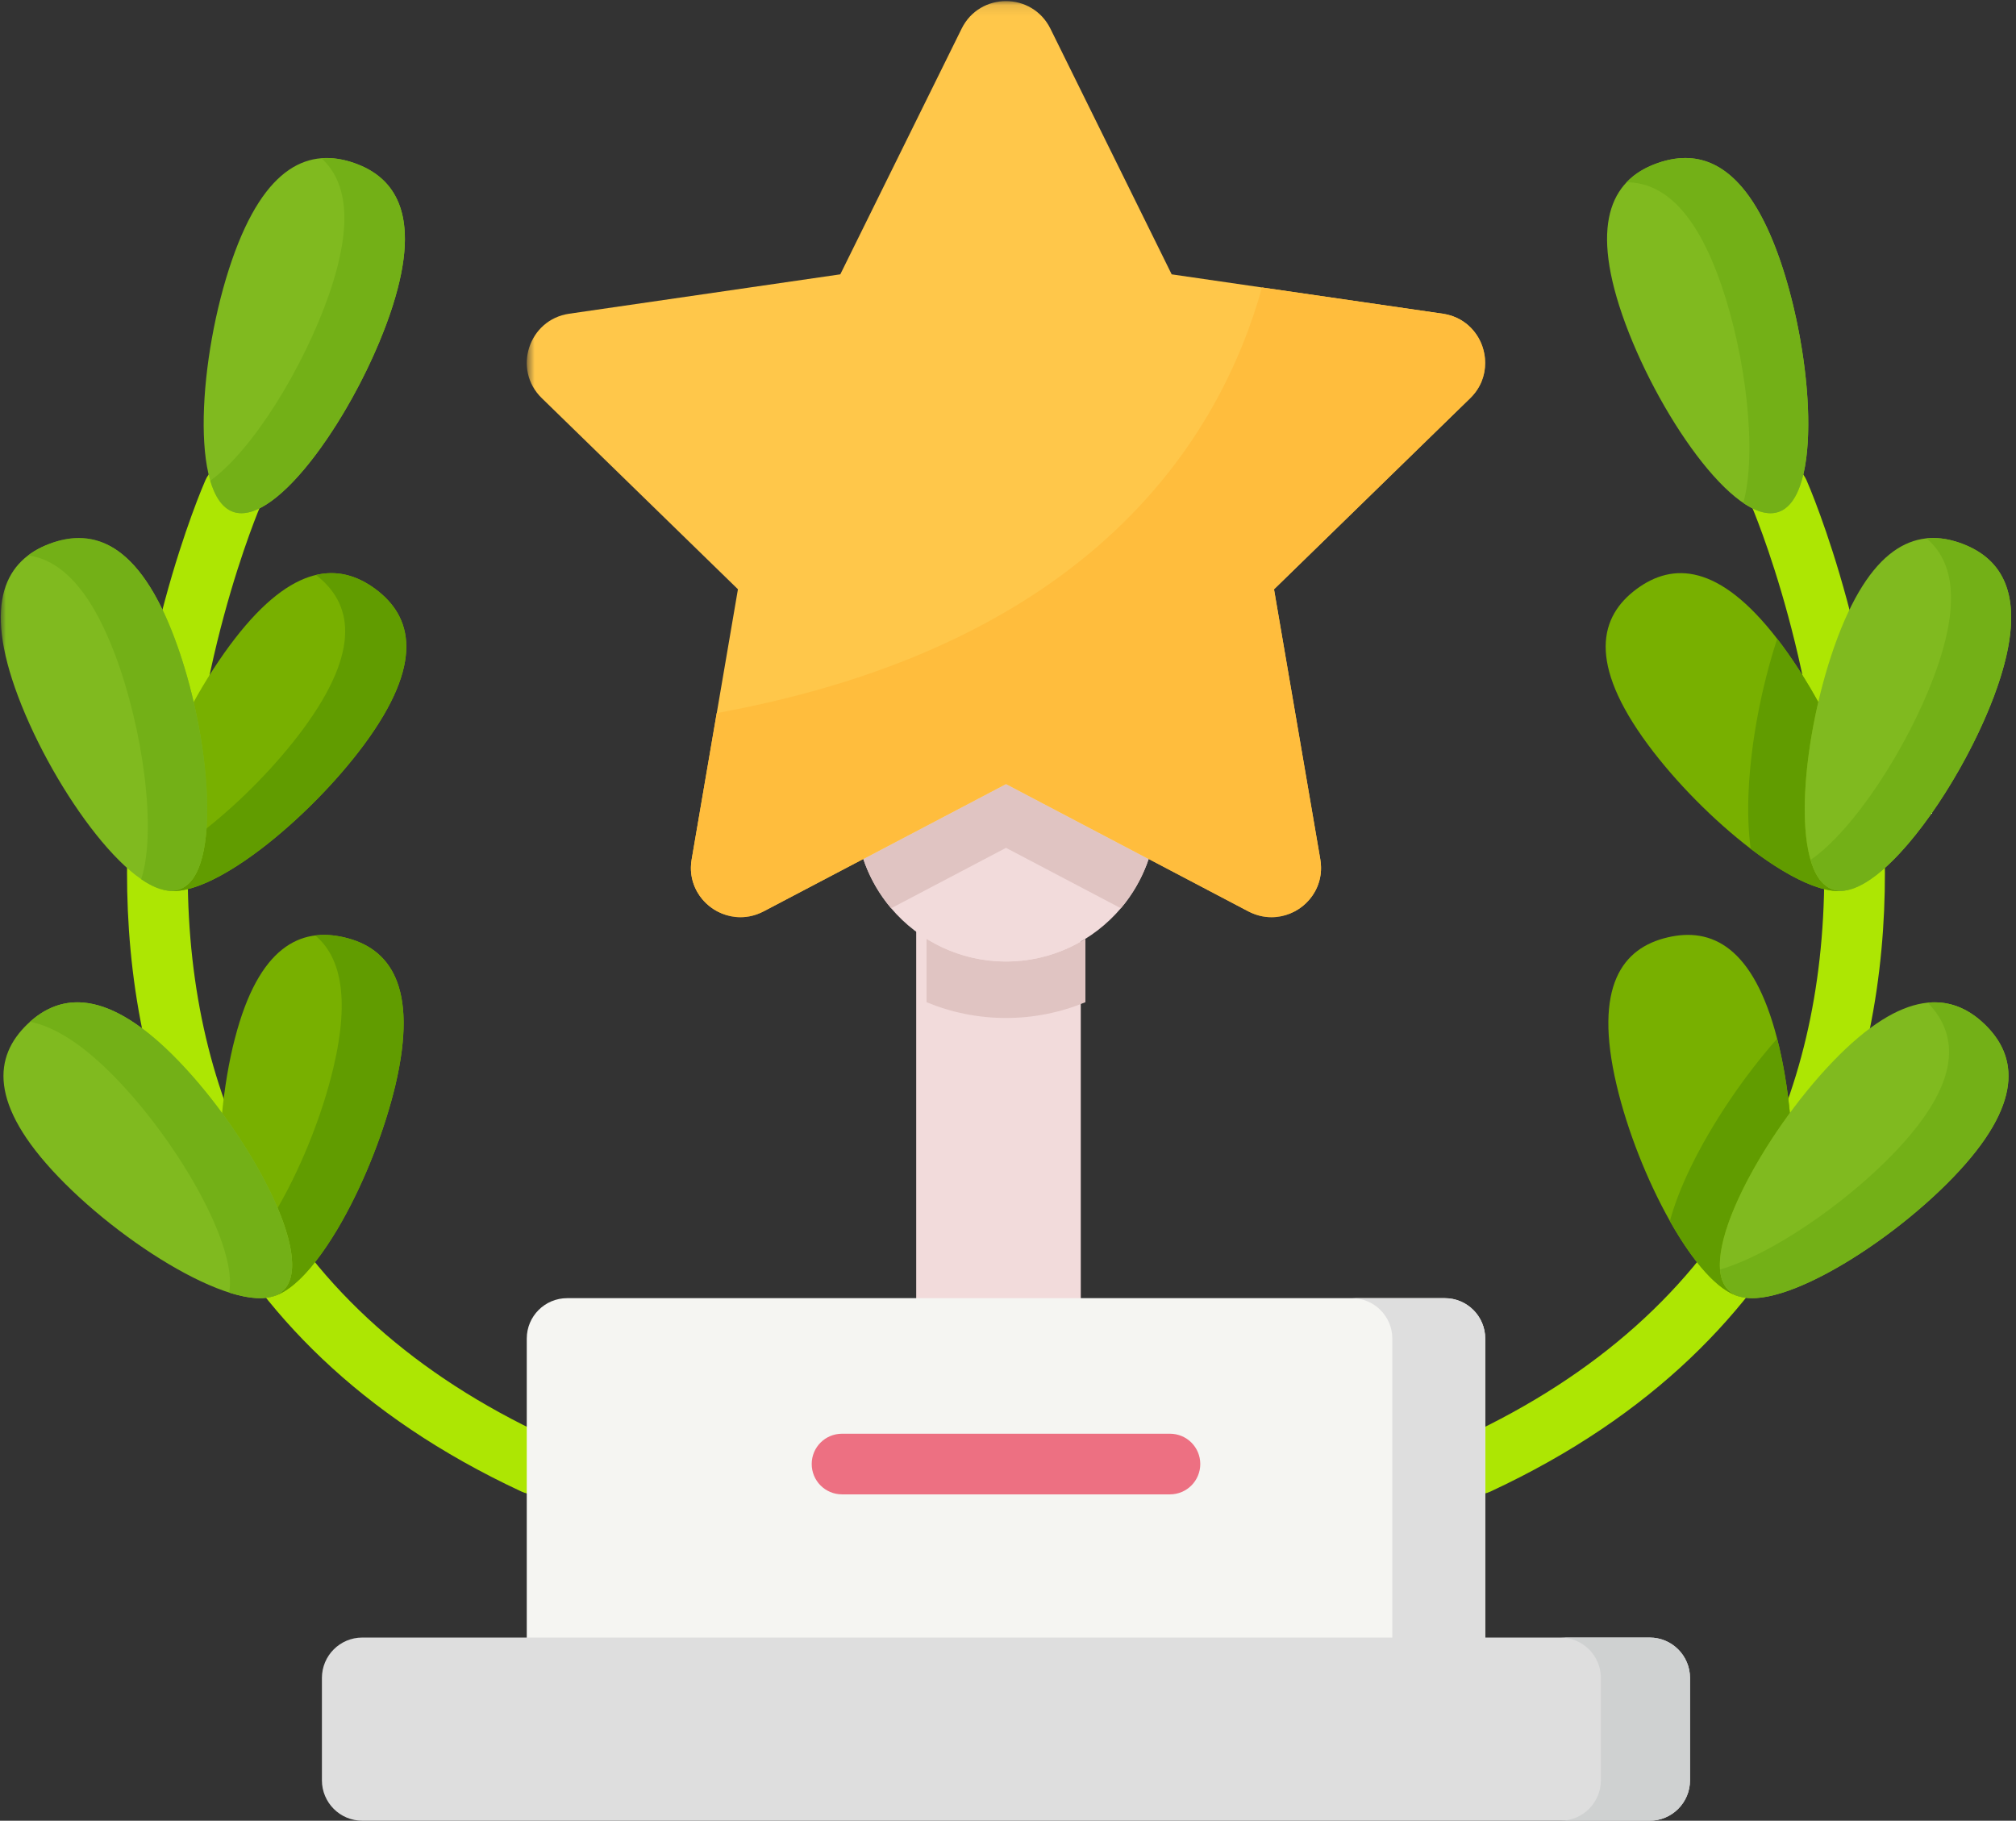 <svg xmlns="http://www.w3.org/2000/svg" xmlns:xlink="http://www.w3.org/1999/xlink" width="196" height="177" viewBox="0 0 196 177">
    <rect x="0" y="0" width="196" height="177" fill="#333333" stroke="none"/>
    <defs>
        <path id="xqd0fbaoja" d="M0 0.671L20.071 0.671 20.071 34.964 0 34.964z"/>
        <path id="ahz1oscvoc" d="M0.737 0.107L93.919 0.107 93.919 89.167 0.737 89.167z"/>
    </defs>
    <g fill="none" fill-rule="evenodd">
        <g>
            <g>
                <path fill="#F2DBDB" d="M89.076 132L105.076 132 105.076 85 89.076 85z" transform="translate(-628 -5400) translate(628 5400)"/>
                <g>
                    <path fill="#E0C4C2" d="M105.45 91.266c-2.24 1.394-4.889 2.206-7.722 2.206-2.834 0-5.477-.812-7.723-2.206v6.163c2.38.985 4.99 1.534 7.723 1.534 2.733 0 5.342-.549 7.722-1.534v-6.163z" transform="translate(-628 -5400) translate(628 5400) translate(.076)"/>
                    <path fill="#ADE603" d="M143.594 145.274c-1.115 0-2.179-.633-2.683-1.707-.683-1.473-.045-3.23 1.434-3.913 12.762-5.94 22.159-14.33 27.933-24.927 4.63-8.503 6.988-18.495 7.005-29.696.028-19.373-7.05-35.814-7.123-35.976-.65-1.49.034-3.23 1.523-3.88 1.49-.649 3.231.029 3.88 1.518.315.71 7.6 17.582 7.617 38.16.017 19.289-6.625 45.38-38.349 60.147-.397.184-.823.274-1.237.274" transform="translate(-628 -5400) translate(628 5400) translate(.076)"/>
                    <path fill="#80BA1F" d="M172.992 25.313c3.232 9.37 4.094 22.99-.14 24.45-4.239 1.467-11.972-9.784-15.21-19.155-3.23-9.365-.75-13.306 3.484-14.772 4.245-1.461 8.63.106 11.866 9.477" transform="translate(-628 -5400) translate(628 5400) translate(.076)"/>
                    <path fill="#E3F0CF" d="M163.77 15.363c-.879 0-1.764.173-2.643.476-1.17.403-2.212.996-3.03 1.847.824-.85 1.86-1.444 3.03-1.847.88-.303 1.764-.476 2.649-.476 3.36 0 6.647 2.524 9.218 9.953.621 1.808 1.159 3.778 1.59 5.793-.431-2.015-.969-3.985-1.59-5.799-2.57-7.423-5.858-9.947-9.224-9.947" transform="translate(-628 -5400) translate(628 5400) translate(.076)"/>
                    <path fill="#73B017" d="M163.774 15.362c-.879 0-1.764.174-2.643.476-1.176.403-2.212 1.002-3.03 1.847-.005 0-.01.006-.016.012-.006.005-.012.016-.017.022 3.354.011 6.636 2.536 9.195 9.947 2.414 6.98 3.506 16.317 2.15 21.232.146.095.286.185.426.269.79.47 1.54.728 2.218.728.274 0 .537-.045.79-.13 3.42-1.18 3.522-10.265 1.735-18.656-.425-2.015-.963-3.986-1.59-5.794-2.565-7.428-5.852-9.953-9.218-9.953" transform="translate(-628 -5400) translate(628 5400) translate(.076)"/>
                    <path fill="#78B000" d="M180.388 86.118c-1.96 1.45-6.014-.369-10.259-3.604-3.573-2.738-7.285-6.471-9.985-10.121-5.896-7.971-4.704-12.472-1.103-15.136 3.506-2.592 8.003-2.486 13.664 4.842l.493.649c5.891 7.971 10.791 20.706 7.19 23.37" transform="translate(-628 -5400) translate(628 5400) translate(.076)"/>
                    <path fill="#619C00" d="M172.707 62.1c-1.54 4.708-2.559 10.082-2.777 14.756-.095 2.093-.028 3.985.201 5.66 3.237 2.462 6.362 4.108 8.535 4.108.201 0 .397-.017.582-.045-.117.011-.23.017-.341.017h-.012c-.302 0-.588-.05-.856-.151-.538-.202-.986-.6-1.356-1.165 0-.01-.005-.016-.01-.028-.006-.005-.012-.005-.012-.01-1.865-2.94-1.546-10.16.045-16.995-.499-.896-1.014-1.775-1.551-2.626-.633-1.002-1.288-1.97-1.955-2.871l-.493-.65z" transform="translate(-628 -5400) translate(628 5400) translate(.076)"/>
                    <path fill="#80BA1F" d="M178.572 61.998c-3.494 9.276-4.732 22.867-.532 24.446 4.195 1.578 12.23-9.455 15.73-18.73 3.49-9.27 1.12-13.278-3.08-14.857-4.194-1.584-8.623-.134-12.118 9.141" transform="translate(-628 -5400) translate(628 5400) translate(.076)"/>
                    <path fill="#E3F0CF" d="M194.57 65.342c-.223.75-.486 1.54-.8 2.373-2.335 6.203-6.698 13.183-10.59 16.665 3.892-3.482 8.255-10.462 10.59-16.659.314-.834.577-1.629.8-2.379m-6.249-13.026c.795.056 1.585.246 2.37.538.033.016.066.028.1.039-.034-.011-.067-.023-.1-.04-.78-.29-1.575-.48-2.37-.537" transform="translate(-628 -5400) translate(628 5400) translate(.076)"/>
                    <path fill="#99D903" d="M183.178 84.378c-1.198 1.069-2.352 1.808-3.388 2.093 1.036-.285 2.19-1.024 3.388-2.093" transform="translate(-628 -5400) translate(628 5400) translate(.076)"/>
                    <path fill="#579400" d="M178.04 86.446c.268.1.554.151.85.151-.296 0-.582-.05-.85-.151m-1.356-1.164c.37.565.818.962 1.355 1.164-.537-.202-.985-.605-1.355-1.164" transform="translate(-628 -5400) translate(628 5400) translate(.076)"/>
                    <path fill="#99D903" d="M179.558 86.527c-.106.022-.207.04-.308.05.101-.01.202-.028.308-.05" transform="translate(-628 -5400) translate(628 5400) translate(.076)"/>
                    <path fill="#579400" d="M179.25 86.577c-.118.012-.235.023-.347.023.112 0 .23-.011.347-.023" transform="translate(-628 -5400) translate(628 5400) translate(.076)"/>
                    <path fill="#73B017" d="M187.889 52.304c-.224 0-.448.012-.666.034 2.559 2.155 3.45 6.191.694 13.507-2.615 6.941-7.778 14.868-11.962 17.75.185.639.42 1.193.706 1.646 0 .006.006.006.006.011.01.012.016.017.016.028.37.566.818.963 1.356 1.165.268.1.554.15.856.15h.012c.112 0 .224-.005.341-.016.101-.017.207-.028.308-.05.079-.017.157-.04.235-.056 1.036-.286 2.19-1.025 3.388-2.094 3.892-3.482 8.255-10.462 10.59-16.664.314-.834.582-1.623.8-2.374 2.23-7.534-.016-10.988-3.78-12.449-.033-.011-.066-.022-.1-.039-.778-.291-1.574-.481-2.363-.532-.146-.011-.291-.017-.437-.017" transform="translate(-628 -5400) translate(628 5400) translate(.076)"/>
                    <path fill="#78B000" d="M170.267 126.069c-2.369.56-5.376-2.72-7.991-7.367-2.212-3.918-4.15-8.822-5.186-13.233-2.274-9.645.6-13.322 4.962-14.341 4.244-1.002 8.338.867 10.65 9.846l.191.778c2.268 9.65 1.742 23.287-2.626 24.317" transform="translate(-628 -5400) translate(628 5400) translate(.076)"/>
                    <path fill="#619C00" d="M172.701 100.974c-3.276 3.717-6.333 8.245-8.383 12.455-.918 1.886-1.602 3.644-2.044 5.278 2.195 3.896 4.665 6.83 6.804 7.344-.431-.123-.8-.324-1.098-.61-.347-.336-.582-.778-.716-1.304 0-.011-.006-.017-.006-.028 0-.006-.006-.017-.006-.028-.795-3.342 2.414-10.065 6.687-15.886-.045-.465-.095-.93-.151-1.389-.219-1.746-.516-3.453-.89-5.054l-.197-.778z" transform="translate(-628 -5400) translate(628 5400) translate(.076)"/>
                    <path fill="#80BA1F" d="M178.126 103.19c-6.87 7.147-13.378 19.149-10.141 22.256 3.231 3.1 14.974-3.863 21.845-11.011 6.872-7.143 6.272-11.76 3.041-14.868-3.23-3.106-7.873-3.52-14.745 3.622" transform="translate(-628 -5400) translate(628 5400) translate(.076)"/>
                    <path fill="#E3F0CF" d="M195.139 105.488c-.303 2.435-1.87 5.373-5.31 8.95 3.44-3.571 5.007-6.515 5.31-8.95m-3.192-6.7c.319.234.627.497.924.777 1.41 1.36 2.324 3.012 2.324 5.033 0-2.021-.913-3.672-2.324-5.033-.297-.28-.605-.543-.924-.778" transform="translate(-628 -5400) translate(628 5400) translate(.076)"/>
                    <path fill="#579400" d="M167.251 124.083c0 .01.006.016.006.028 0-.012-.006-.017-.006-.028" transform="translate(-628 -5400) translate(628 5400) translate(.076)"/>
                    <path fill="#E3F0CF" d="M169.667 126.167c.19.023.392.034.6.034h.005c-.213 0-.414-.011-.605-.034" transform="translate(-628 -5400) translate(628 5400) translate(.076)"/>
                    <path fill="#99D903" d="M169.078 126.05c.185.051.38.09.588.118-.202-.028-.392-.061-.571-.112-.006 0-.011-.005-.017-.005" transform="translate(-628 -5400) translate(628 5400) translate(.076)"/>
                    <path fill="#579400" d="M167.265 124.136c.134.527.37.969.717 1.305.296.285.666.487 1.097.61.006 0 .011.005.017.005-.437-.123-.812-.324-1.109-.615-.353-.336-.588-.778-.722-1.305" transform="translate(-628 -5400) translate(628 5400) translate(.076)"/>
                    <path fill="#73B017" d="M188.018 97.441c-.218 0-.442.012-.672.034 3.002 3.107 3.4 7.669-3.298 14.627-4.777 4.965-11.906 9.846-16.895 11.313.017.235.05.459.1.666 0 .011 0 .022.006.028 0 .011.006.017.006.028.134.526.37.968.722 1.304.297.291.672.493 1.109.616.18.05.37.084.571.112.19.022.392.034.605.034 4.754 0 13.838-5.822 19.56-11.767 3.434-3.571 5.002-6.51 5.304-8.95.04-.303.062-.6.056-.89 0-2.021-.907-3.667-2.324-5.027-.291-.286-.6-.549-.918-.784-1.143-.84-2.442-1.344-3.932-1.344" transform="translate(-628 -5400) translate(628 5400) translate(.076)"/>
                    <path fill="#ADE603" d="M51.866 145.274c-.415 0-.84-.09-1.244-.274-31.724-14.767-38.36-40.858-38.348-60.148.016-20.577 7.302-37.448 7.616-38.16.65-1.494 2.39-2.171 3.886-1.516 1.49.649 2.173 2.39 1.518 3.879-.068.162-7.146 16.603-7.118 35.976.017 11.201 2.374 21.193 7 29.696 5.774 10.597 15.176 18.988 27.938 24.927 1.473.683 2.117 2.44 1.423 3.913-.499 1.074-1.563 1.707-2.671 1.707" transform="translate(-628 -5400) translate(628 5400) translate(.076)"/>
                    <path fill="#80BA1F" d="M22.466 25.313c-3.237 9.37-4.1 22.99.14 24.45 4.24 1.467 11.967-9.784 15.204-19.155 3.237-9.365.756-13.306-3.483-14.772-4.234-1.461-8.624.106-11.86 9.477" transform="translate(-628 -5400) translate(628 5400) translate(.076)"/>
                    <path fill="#E3F0CF" d="M38.194 29.445c-.118.38-.247.767-.381 1.164-2.453 7.098-7.482 15.27-11.62 18.182 4.138-2.911 9.167-11.084 11.62-18.182.134-.397.263-.783.38-1.164" transform="translate(-628 -5400) translate(628 5400) translate(.076)"/>
                    <path fill="#73B017" d="M31.701 15.366c-.174 0-.347.005-.526.022 2.374 2.15 3.192 6.13.75 13.2-2.442 7.058-7.431 15.192-11.558 18.142.168.57.37 1.074.604 1.505.023.04.045.073.068.112.01.017.016.034.028.05l.005.006c.006.017.017.034.028.05l.034.051c.011.022.022.04.033.056.392.593.868 1.008 1.44 1.204.252.09.52.128.795.128.845 0 1.792-.397 2.794-1.102 4.139-2.911 9.167-11.084 11.615-18.182.14-.397.268-.783.38-1.164 2.414-7.798.577-11.537-2.85-13.194-.006 0-.011 0-.017-.005-.078-.04-.162-.073-.246-.112l-.034-.017-.207-.084c-.168-.073-.336-.135-.51-.196-.873-.297-1.752-.47-2.626-.47" transform="translate(-628 -5400) translate(628 5400) translate(.076)"/>
                    <path fill="#78B000" d="M15.066 86.118c1.96 1.45 6.015-.369 10.26-3.604 3.578-2.738 7.285-6.471 9.99-10.121 5.891-7.971 4.704-12.472 1.097-15.136-3.505-2.592-8.002-2.486-13.664 4.842l-.492.649c-5.892 7.971-10.797 20.706-7.19 23.37" transform="translate(-628 -5400) translate(628 5400) translate(.076)"/>
                    <path fill="#D1E3A8" d="M22.182 84.659c-1.445.862-2.805 1.483-3.993 1.774 1.188-.291 2.548-.912 3.993-1.774m13.558-27.86c.23.14.453.29.672.453 1.82 1.344 3.024 3.157 3.013 5.637.01-2.48-1.193-4.293-3.013-5.637-.219-.162-.443-.313-.672-.453" transform="translate(-628 -5400) translate(628 5400) translate(.076)"/>
                    <path fill="#8FCC03" d="M18.19 86.434c-.498.123-.968.19-1.4.19-.201 0-.397-.016-.582-.044-.006 0-.017-.006-.028-.006.196.034.398.05.61.05.432 0 .902-.067 1.4-.19" transform="translate(-628 -5400) translate(628 5400) translate(.076)"/>
                    <path fill="#619C00" d="M32.145 55.718c-.487 0-.985.056-1.5.179 3.466 2.676 4.524 7.16-1.272 15.007-2.542 3.432-5.98 6.947-9.363 9.628-.224 3.074-1.03 5.324-2.593 5.912-.274.106-.56.156-.868.156-.112 0-.224-.01-.341-.022.184.028.38.045.582.045.431 0 .902-.067 1.4-.19 1.187-.292 2.548-.913 3.993-1.775.29-.174.588-.358.89-.554l.006-.006c.409-.263.829-.548 1.249-.85.005-.006.016-.012.022-.017.286-.202.577-.415.862-.633.04-.028.073-.056.112-.084 3.579-2.737 7.286-6.47 9.99-10.12 2.924-3.958 4.106-7.06 4.111-9.505.006-2.48-1.198-4.288-3.013-5.637-.218-.163-.448-.314-.677-.454-1.098-.677-2.296-1.08-3.59-1.08" transform="translate(-628 -5400) translate(628 5400) translate(.076)"/>
                    <g transform="translate(-628 -5400) translate(628 5400) translate(.076) translate(0 51.633)">
                        <mask id="d453c0x9kb" fill="#fff">
                            <use xlink:href="#xqd0fbaoja"/>
                        </mask>
                        <path fill="#80BA1F" d="M16.88 10.366c3.495 9.275 4.733 22.867.538 24.445-4.2 1.584-12.236-9.454-15.73-18.73C-1.807 6.811.568 2.803 4.762 1.225c4.195-1.584 8.624-.134 12.119 9.141" mask="url(#d453c0x9kb)"/>
                    </g>
                    <path fill="#E3F0CF" d="M14.155 56.511c.537.79 1.058 1.702 1.568 2.754-.51-1.052-1.03-1.965-1.568-2.754m-9.442-3.638c-.538.207-1.047.453-1.512.744.465-.291.974-.537 1.512-.744" transform="translate(-628 -5400) translate(628 5400) translate(.076)"/>
                    <path fill="#99D903" d="M15.72 59.267c.398.823.785 1.73 1.16 2.731.734 1.943 1.366 4.081 1.87 6.253-.504-2.172-1.136-4.31-1.87-6.253-.375-1.001-.762-1.908-1.16-2.731" transform="translate(-628 -5400) translate(628 5400) translate(.076)"/>
                    <path fill="#6BA600" d="M18.752 68.251c1.008 4.338 1.501 8.828 1.255 12.281.246-3.453-.247-7.943-1.255-12.28" transform="translate(-628 -5400) translate(628 5400) translate(.076)"/>
                    <path fill="#579400" d="M20.009 80.532c-.224 3.074-1.03 5.324-2.593 5.912 1.562-.588 2.374-2.838 2.593-5.912" transform="translate(-628 -5400) translate(628 5400) translate(.076)"/>
                    <path fill="#73B017" d="M7.576 52.304c-.94 0-1.881.201-2.811.554l-.05.017c-.538.207-1.048.453-1.518.744-.185.118-.364.241-.538.375 3.008.409 5.959 3.04 8.45 9.64 2.722 7.232 4.078 17.1 2.543 21.836 1.047.722 2.033 1.125 2.901 1.125.302 0 .594-.044.862-.15 1.563-.589 2.37-2.839 2.593-5.912.247-3.454-.246-7.943-1.254-12.281-.504-2.172-1.143-4.31-1.876-6.253-.375-1.002-.762-1.909-1.16-2.732-.503-1.052-1.03-1.97-1.562-2.754-2.066-3.05-4.323-4.21-6.58-4.21" transform="translate(-628 -5400) translate(628 5400) translate(.076)"/>
                    <path fill="#78B000" d="M25.188 126.069c2.368.56 5.376-2.72 7.996-7.367 2.212-3.918 4.139-8.822 5.186-13.233 2.268-9.645-.6-13.322-4.967-14.341-4.245-1.002-8.333.867-10.646 9.846l-.196.778c-2.262 9.65-1.736 23.287 2.627 24.317" transform="translate(-628 -5400) translate(628 5400) translate(.076)"/>
                    <path fill="#619C00" d="M31.444 90.888c-.291 0-.582.016-.868.056 2.363 1.976 3.422 5.832 1.77 12.818-1.042 4.417-2.974 9.32-5.186 13.239l-.24.425c1.522 3.605 1.965 6.662.554 8.016-.297.286-.667.487-1.098.61 1.882-.453 4.015-2.776 5.998-5.978.095-.151.19-.302.285-.459.05-.09.101-.173.151-.257.073-.13.146-.252.219-.381.028-.045.05-.09.078-.134.028-.045.05-.09.079-.14 2.212-3.919 4.138-8.822 5.185-13.233.549-2.335.795-4.322.795-6.007-.005-5.261-2.452-7.562-5.762-8.335-.655-.156-1.316-.24-1.96-.24" transform="translate(-628 -5400) translate(628 5400) translate(.076)"/>
                    <path fill="#80BA1F" d="M17.33 103.19c6.871 7.147 13.373 19.149 10.141 22.256-3.23 3.1-14.974-3.863-21.845-11.011-6.871-7.143-6.272-11.76-3.041-14.868 3.231-3.106 7.874-3.52 14.745 3.622" transform="translate(-628 -5400) translate(628 5400) translate(.076)"/>
                    <path fill="#E3F0CF" d="M22.197 125.654c1.109.353 2.122.55 2.99.55.207 0 .409-.012.605-.035-.196.023-.392.034-.605.034-.868 0-1.881-.196-2.99-.549" transform="translate(-628 -5400) translate(628 5400) translate(.076)"/>
                    <path fill="#99D903" d="M25.873 126.157c-.028.005-.056.005-.084.01.028-.005.056-.005.084-.01" transform="translate(-628 -5400) translate(628 5400) translate(.076)"/>
                    <path fill="#73B017" d="M7.443 97.44c-1.786 0-3.298.727-4.598 1.886 2.364.481 5.147 2.166 8.445 5.597 6.031 6.264 11.777 16.273 10.909 20.729 1.109.358 2.122.548 2.99.548.208 0 .41-.01.6-.033.028 0 .056-.006.084-.012.65-.09 1.192-.319 1.601-.71 3.231-3.107-3.276-15.109-10.147-22.251-3.993-4.16-7.235-5.755-9.884-5.755" transform="translate(-628 -5400) translate(628 5400) translate(.076)"/>
                    <path fill="#F5F5F2" d="M144.321 130.129v35.573H51.137V130.13c0-2.172 1.758-3.93 3.926-3.93h85.332c2.168 0 3.926 1.758 3.926 3.93" transform="translate(-628 -5400) translate(628 5400) translate(.076)"/>
                    <path fill="#DEDEDE" d="M144.321 130.127v35.58h-9.033v-35.58c0-2.166-1.764-3.924-3.931-3.924h9.033c2.167 0 3.931 1.758 3.931 3.924" transform="translate(-628 -5400) translate(628 5400) translate(.076)"/>
                    <path fill="#DEDEDE" d="M160.307 177H35.147c-2.167 0-3.926-1.758-3.926-3.93v-9.947c0-2.172 1.759-3.93 3.926-3.93h125.16c2.167 0 3.925 1.758 3.925 3.93v9.947c0 2.172-1.758 3.93-3.925 3.93" transform="translate(-628 -5400) translate(628 5400) translate(.076)"/>
                    <path fill="#CFD1D1" d="M160.307 159.194h-8.675c2.168 0 3.932 1.757 3.932 3.93v9.946c0 2.172-1.764 3.93-3.932 3.93h8.675c2.167 0 3.925-1.758 3.925-3.93v-9.947c0-2.172-1.758-3.93-3.925-3.93" transform="translate(-628 -5400) translate(628 5400) translate(.076)"/>
                    <path fill="#ED7082" d="M113.672 145.273H81.785c-1.63 0-2.945-1.32-2.945-2.95 0-1.629 1.316-2.944 2.945-2.944h31.887c1.63 0 2.945 1.315 2.945 2.944 0 1.63-1.316 2.95-2.945 2.95" transform="translate(-628 -5400) translate(628 5400) translate(.076)"/>
                    <path fill="#F2DBDB" d="M112.359 78.844c0 3.599-1.305 6.902-3.46 9.449-2.694 3.168-6.698 5.177-11.167 5.177-4.475 0-8.484-2.01-11.172-5.177-2.162-2.547-3.461-5.85-3.461-9.45 0-8.077 6.552-14.626 14.633-14.626 8.075 0 14.627 6.55 14.627 14.627" transform="translate(-628 -5400) translate(628 5400) translate(.076)"/>
                    <path fill="#E0C4C2" d="M97.73 76.216l-13.877 7.288c.6 1.774 1.523 3.398 2.71 4.791l11.167-5.872 11.166 5.872c1.182-1.393 2.106-3.017 2.705-4.791l-13.87-7.288z" transform="translate(-628 -5400) translate(628 5400) translate(.076)"/>
                    <g transform="translate(-628 -5400) translate(628 5400) translate(.076) translate(50.4)">
                        <mask id="nxfvxw5o5d" fill="#fff">
                            <use xlink:href="#ahz1oscvoc"/>
                        </mask>
                        <path fill="#FFC74A" d="M92.462 38.704L73.388 57.29l4.497 26.242c.677 3.93-3.444 6.93-6.983 5.071l-23.57-12.388-23.577 12.388c-3.539 1.853-7.66-1.142-6.983-5.071l2.436-14.207 2.06-12.041L2.196 38.704C-.66 35.922.918 31.07 4.861 30.498l26.359-3.829L43.014 2.79c1.758-3.577 6.865-3.577 8.635 0l11.788 23.88 8.78 1.276 17.579 2.553c3.942.57 5.522 5.424 2.666 8.206" mask="url(#nxfvxw5o5d)"/>
                    </g>
                    <path fill="#FFBD3D" d="M122.618 27.945c-4.071 14.627-16.43 34.7-53.015 41.378l-2.43 14.207c-.05.291-.079.577-.079.857.006 2.703 2.274 4.78 4.822 4.78.739 0 1.5-.174 2.234-.565l23.582-12.388 23.57 12.388c.74.391 1.501.565 2.24.565 2.543 0 4.81-2.071 4.816-4.775 0-.28-.022-.565-.073-.862l-4.502-26.242 19.08-18.584c1.002-.98 1.455-2.211 1.455-3.426-.005-2.24-1.568-4.411-4.127-4.78l-17.573-2.553z" transform="translate(-628 -5400) translate(628 5400) translate(.076)"/>
                </g>
            </g>
        </g>
    </g>
</svg>
